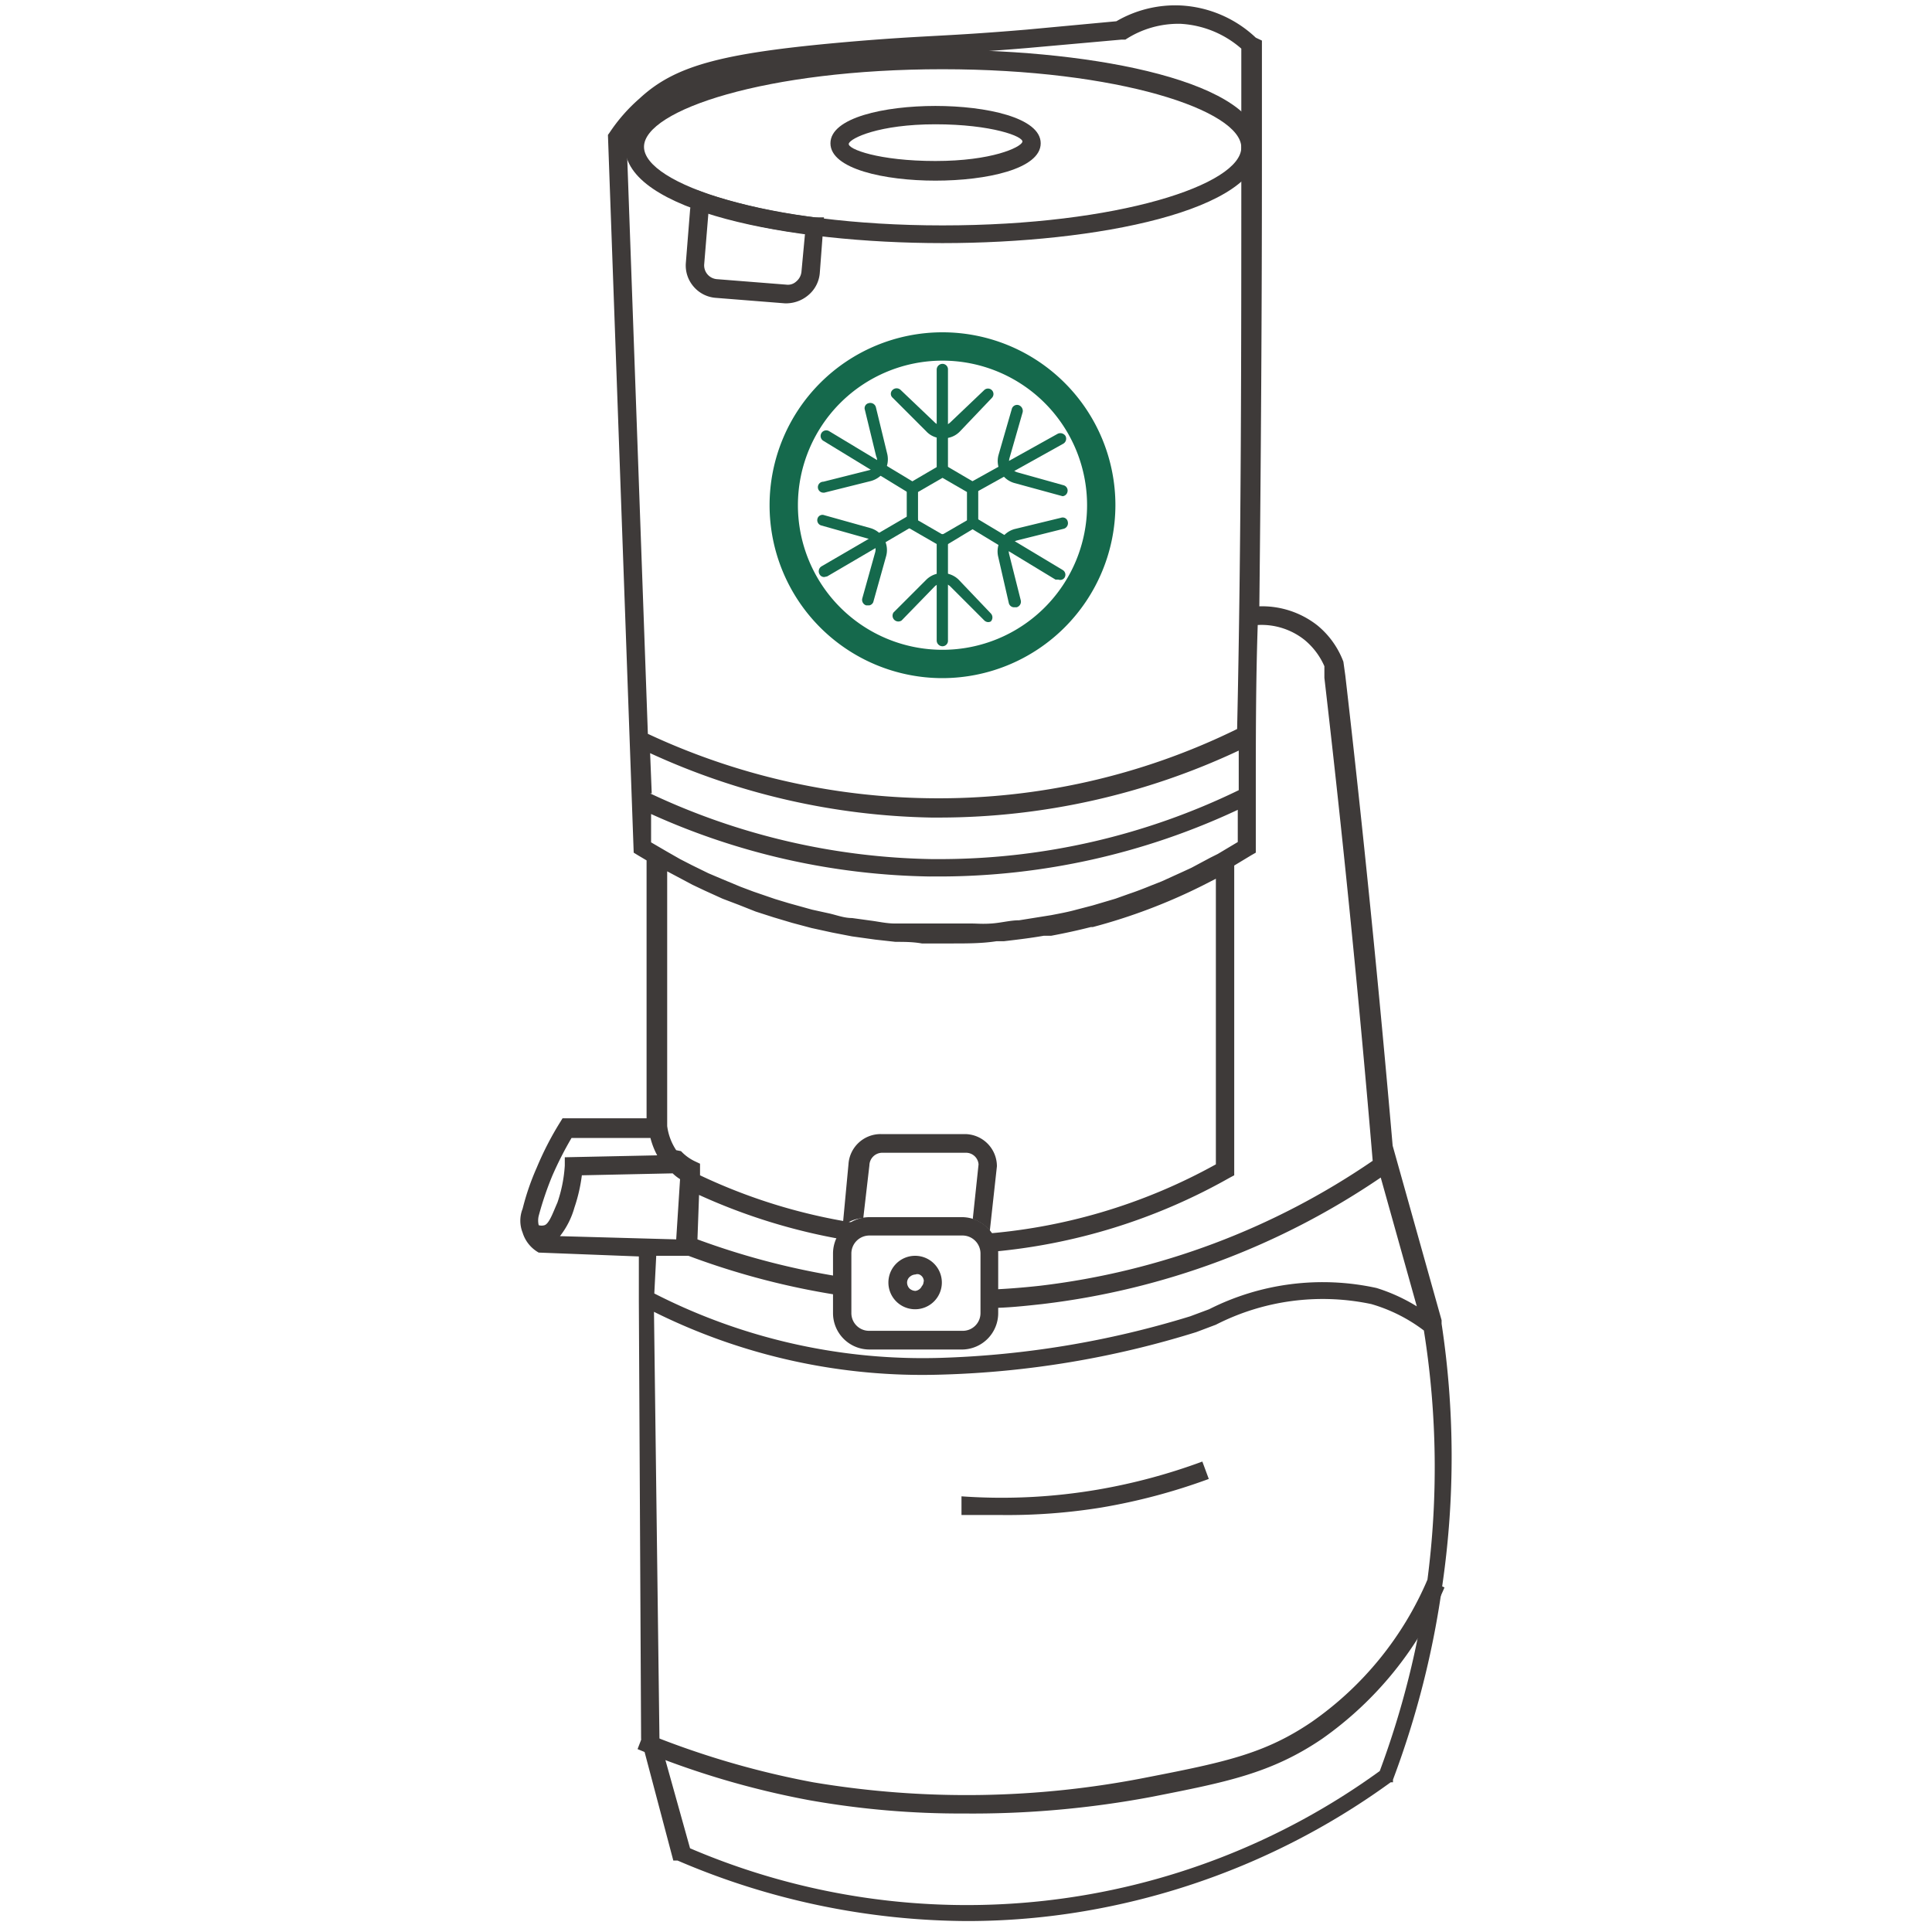 <svg viewBox="0 0 60 60" xmlns="http://www.w3.org/2000/svg" data-name="图层 1" id="图层_1"><defs><style>.cls-1{fill:#15694c;}.cls-2{fill:#3e3a39;}</style></defs><path d="M29.27,21.06a5.37,5.37,0,1,1,5.37-5.37A5.38,5.38,0,0,1,29.27,21.06Zm0-9.86a4.49,4.49,0,1,0,4.49,4.49A4.49,4.49,0,0,0,29.27,11.2Z" class="cls-1"></path><path d="M29.27,17l-1.11-.64V15.05l1.11-.65,1.11.65v1.28Zm-.76-.84.76.44.76-.44v-.88l-.76-.44-.76.44Z" class="cls-1"></path><path d="M29.27,20.07a.18.18,0,0,1-.18-.18V16.77a.18.18,0,0,1,.18-.18.17.17,0,0,1,.17.18v3.12A.17.17,0,0,1,29.27,20.07Z" class="cls-1"></path><path d="M29.27,14.78a.18.18,0,0,1-.18-.17V11.48a.18.18,0,0,1,.18-.18.17.17,0,0,1,.17.18v3.13A.17.17,0,0,1,29.27,14.78Z" class="cls-1"></path><path d="M29.27,13.61a.67.67,0,0,1-.5-.21l-1.05-1.05a.16.16,0,0,1,0-.24.18.18,0,0,1,.25,0l1.05,1a.35.35,0,0,0,.5,0l1.05-1a.17.17,0,0,1,.24.24l-1,1.05A.69.69,0,0,1,29.27,13.61Z" class="cls-1"></path><path d="M30.69,19.32a.18.18,0,0,1-.12-.05l-1.05-1.05a.35.35,0,0,0-.5,0L28,19.27a.18.18,0,0,1-.25-.25L28.77,18a.72.72,0,0,1,1,0l1,1.05a.18.18,0,0,1,0,.25A.18.18,0,0,1,30.69,19.32Z" class="cls-1"></path><path d="M25.6,17.92a.16.16,0,0,1-.15-.09.18.18,0,0,1,.06-.24L28.24,16a.16.16,0,0,1,.24.06.18.18,0,0,1-.06.24L25.69,17.9Z" class="cls-1"></path><path d="M30.2,15.32a.16.16,0,0,1-.15-.09.17.17,0,0,1,.07-.24l2.73-1.52a.19.19,0,0,1,.24.07.18.18,0,0,1-.07.24L30.29,15.3A.15.15,0,0,1,30.2,15.32Z" class="cls-1"></path><path d="M33,15.41h0L31.5,15a.71.71,0,0,1-.49-.87l.41-1.42a.17.17,0,0,1,.21-.13.19.19,0,0,1,.13.22l-.41,1.43a.36.36,0,0,0,.25.44l1.43.4a.17.17,0,0,1,.12.21A.17.17,0,0,1,33,15.41Z" class="cls-1"></path><path d="M27,18.8H26.9a.18.18,0,0,1-.12-.22l.4-1.43a.35.35,0,0,0-.25-.43l-1.42-.4a.17.17,0,0,1-.12-.22A.16.16,0,0,1,25.6,16l1.43.4a.71.71,0,0,1,.49.87l-.4,1.43A.17.17,0,0,1,27,18.8Z" class="cls-1"></path><path d="M28.33,15.32l-.09,0-2.67-1.63a.17.17,0,0,1,.18-.3L28.42,15a.17.17,0,0,1,.06.24A.18.18,0,0,1,28.33,15.32Z" class="cls-1"></path><path d="M32.87,18l-.09,0-2.67-1.62a.18.18,0,0,1-.06-.24.18.18,0,0,1,.25-.06L33,17.7a.17.17,0,0,1,.06.24A.16.16,0,0,1,32.87,18Z" class="cls-1"></path><path d="M31.5,18.86a.17.17,0,0,1-.17-.13L31,17.29a.72.72,0,0,1,.51-.86l1.44-.35a.16.16,0,0,1,.21.12.18.18,0,0,1-.12.22l-1.44.36a.35.35,0,0,0-.26.43l.36,1.43a.18.18,0,0,1-.13.22Z" class="cls-1"></path><path d="M25.57,15.3a.17.17,0,0,1,0-.34L27,14.6a.33.33,0,0,0,.21-.17.3.3,0,0,0,0-.26l-.35-1.44a.16.16,0,0,1,.12-.21.18.18,0,0,1,.22.12l.35,1.44a.73.73,0,0,1-.07.54.75.75,0,0,1-.44.32l-1.44.36Z" class="cls-1"></path><path d="M29.05,5.61c-1.57,0-3.26-.36-3.26-1.16s1.69-1.16,3.26-1.16,3.27.36,3.27,1.16S30.63,5.61,29.05,5.61Zm0-1.75c-1.75,0-2.64.43-2.69.6S27.3,5,29.05,5s2.64-.42,2.7-.59S30.79,3.86,29.05,3.86Z" class="cls-2"></path><path d="M29.27,7.55c-4.78,0-9.86-1-9.86-3s5.08-3,9.86-3,9.86,1,9.86,3S34.05,7.55,29.27,7.55Zm0-5.4C23.8,2.15,20,3.42,20,4.56S23.8,7,29.27,7s9.28-1.27,9.28-2.42S34.74,2.15,29.27,2.15Z" class="cls-2"></path><path d="M31.1,47.05c-.41,0-.83,0-1.24,0l0-.58a17.7,17.7,0,0,0,4.24-.21,18.24,18.24,0,0,0,3.24-.87l.2.54a18.6,18.6,0,0,1-3.35.89A18.21,18.21,0,0,1,31.1,47.05Z" class="cls-2"></path><path d="M24.45,9.42h-.08l-2.14-.17a1,1,0,0,1-.69-.35,1,1,0,0,1-.24-.74l.13-1.63a1,1,0,0,1,.12-.4l.12-.22L21.9,6a17.21,17.21,0,0,0,3.42.75l.27,0-.13,1.72a1,1,0,0,1-.35.69A1.07,1.07,0,0,1,24.45,9.42ZM22,6.62,21.87,8.2a.43.43,0,0,0,.4.47l2.15.17a.38.38,0,0,0,.31-.1.45.45,0,0,0,.16-.3L25,7.26A17.13,17.13,0,0,1,22,6.62Z" class="cls-2"></path><path d="M29.94,56.32a26.81,26.81,0,0,1-4.79-.41,26.51,26.51,0,0,1-5.35-1.59L20,53.8a26.81,26.81,0,0,0,5.25,1.55,28.78,28.78,0,0,0,10.41-.16c2.42-.47,3.64-.74,5.07-1.71a10.32,10.32,0,0,0,3.6-4.42l.53.24A11,11,0,0,1,41.06,54c-1.59,1.08-3,1.35-5.28,1.8A30.11,30.11,0,0,1,29.94,56.32Z" class="cls-2"></path><path d="M44.77,41.11l0-.11h0l-1.52-5.42h0c-.42-4.84-.91-9.75-1.47-14.6l-.06-.43a2.67,2.67,0,0,0-.81-1.13,2.78,2.78,0,0,0-1.8-.59c.05-4.61.08-9.22.08-13.76,0-.86,0-2.13,0-3.69V1.26L39,1.17a3.67,3.67,0,0,0-2.33-1,3.63,3.63,0,0,0-2,.49L31.88.92c-1.42.12-2.2.16-2.93.2s-1.26.07-2.25.15C22.5,1.62,21,2,19.86,3.06a5.28,5.28,0,0,0-.93,1.06l-.05.07.8,22.29.13.08.27.16V34.1l0,.63H17.47l-.08.13a9.75,9.75,0,0,0-.72,1.4,7.78,7.78,0,0,0-.44,1.28,1,1,0,0,0,0,.74,1.07,1.07,0,0,0,.5.62l3.11.12,0,.82,0,0v.57h0L19.91,54l1,3.78.13,0a23,23,0,0,0,9,1.88,21.8,21.8,0,0,0,4.15-.4,22.6,22.6,0,0,0,9-3.91l.07,0,0-.08a28,28,0,0,0,1.54-6.09A27.56,27.56,0,0,0,44.77,41.11ZM39,26.48l0-1.78c0-1.76,0-3.53.06-5.29a2.15,2.15,0,0,1,1.45.46,2.2,2.2,0,0,1,.62.82l0,.36c.58,5,1.08,10,1.5,15a23.06,23.06,0,0,1-10.33,3.88c-.54.06-1.06.1-1.57.12v.57c.53,0,1.08-.06,1.63-.12a23.59,23.59,0,0,0,10.52-3.93l1.12,4A5.48,5.48,0,0,0,42.75,40a7.81,7.81,0,0,0-5.2.66l-.59.22a29.35,29.35,0,0,1-7.76,1.29,18.31,18.31,0,0,1-8.88-2L20.38,39l1,0v0a23.6,23.6,0,0,0,4.78,1.24v-.58a23.44,23.44,0,0,1-4.5-1.17l.05-1.38a18.34,18.34,0,0,0,4.51,1.39.83.83,0,0,1,.61-.48,17.45,17.45,0,0,1-5.09-1.52v-.36l-.17-.08a1.43,1.43,0,0,1-.42-.31L21,35.72a1.76,1.76,0,0,1-.28-.75l0-.24h0V27.06l.79.42.38.18.55.25.5.19.53.21.56.18.57.17.6.16.64.14.62.12.72.1.63.07c.27,0,.54,0,.82.05l.48,0h.45c.48,0,.94,0,1.39-.07l.23,0c.43-.05.84-.1,1.24-.17l.23,0q.64-.12,1.23-.27l.06,0a17.73,17.73,0,0,0,3.39-1.28l0,0,.43-.22v8.87a17.61,17.61,0,0,1-7.37,2.17.83.83,0,0,1,.36.55,18.24,18.24,0,0,0,7.43-2.3l.15-.08V26.88l.53-.32Zm-10.08.74h.28a21.87,21.87,0,0,0,9.24-2.07v1l-.62.37-.24.12-.58.31-.26.12-.66.3-.33.13c-.22.09-.45.18-.69.26l-.42.15-.71.21-.5.13c-.25.07-.52.12-.78.17l-1,.16c-.28,0-.56.08-.86.1s-.42,0-.64,0-.62,0-.94,0-.52,0-.78,0l-.64,0c-.26,0-.51-.06-.75-.09l-.58-.08c-.26,0-.5-.1-.74-.15l-.5-.11-.72-.2-.43-.13-.67-.23L23,27.54l-.6-.25L22,27.12l-.51-.25-.37-.19-.42-.24-.48-.28,0-.88A21.78,21.78,0,0,0,28.87,27.22Zm-8.68-2.58-.05-1.25a21.81,21.81,0,0,0,8.73,2h.28a21.9,21.9,0,0,0,9.27-2.08c0,.41,0,.82,0,1.23a21.22,21.22,0,0,1-9.25,2.14h-.27A21.3,21.3,0,0,1,20.19,24.64ZM19.46,4.36a5.46,5.46,0,0,1,.78-.88c.93-.84,2.09-1.28,6.5-1.64,1-.08,1.59-.11,2.24-.15s1.52-.08,2.94-.2l2.91-.26.12,0A3,3,0,0,1,36.67.74a3.12,3.12,0,0,1,1.88.77V5.07c0,5.79,0,11.69-.13,17.57a21,21,0,0,1-9.54,2.15,21.26,21.26,0,0,1-8.76-2ZM16.91,38.05a.33.33,0,0,1-.18,0,.62.62,0,0,1,0-.29,10.06,10.06,0,0,1,.42-1.24,10.9,10.9,0,0,1,.6-1.18H20.2a2.33,2.33,0,0,0,.21.54l-2.87.06,0,.26a4.35,4.35,0,0,1-.23,1.15C17.18,37.64,17.06,38,16.91,38.05Zm.48.34a2.57,2.57,0,0,0,.45-.89,5.07,5.07,0,0,0,.23-1l2.82-.06a1.41,1.41,0,0,0,.23.18L21,38.49ZM44.32,49.14A27.46,27.46,0,0,1,42.85,55,21.83,21.83,0,0,1,21.43,57.4L20.48,54l-.17-13.26a18.69,18.69,0,0,0,8.92,1.95,29.27,29.27,0,0,0,7.92-1.32l.61-.23a7.29,7.29,0,0,1,4.83-.64,5,5,0,0,1,1.63.82A27,27,0,0,1,44.32,49.14Z" class="cls-2"></path><path d="M29.9,41.91H27a1.13,1.13,0,0,1-1.13-1.13V38.93A1.13,1.13,0,0,1,27,37.8H29.9A1.13,1.13,0,0,1,31,38.93v1.85A1.13,1.13,0,0,1,29.9,41.91ZM27,38.37a.56.56,0,0,0-.56.56v1.85a.55.55,0,0,0,.56.55H29.9a.55.55,0,0,0,.55-.55V38.93a.56.56,0,0,0-.55-.56Z" class="cls-2"></path><path d="M26.81,37.83,27,36.19a.4.4,0,0,1,.39-.39H30a.39.39,0,0,1,.39.36l-.18,1.7a1.14,1.14,0,0,1,.53.36l.22-2a1,1,0,0,0-1-1H27.35a1,1,0,0,0-1,.94l-.18,1.92A1.06,1.06,0,0,1,26.81,37.83Z" class="cls-2"></path><path d="M28.42,39a.83.83,0,1,0,.83.83A.83.83,0,0,0,28.42,39Zm.26.83a.19.19,0,0,1-.05.11.26.26,0,0,1-.2.15h0a.29.29,0,0,1-.18-.07.27.27,0,0,1-.08-.19.24.24,0,0,1,.1-.19.28.28,0,0,1,.16-.06h0a.17.17,0,0,1,.12,0,.23.23,0,0,1,.14.2Z" class="cls-2"></path></svg>